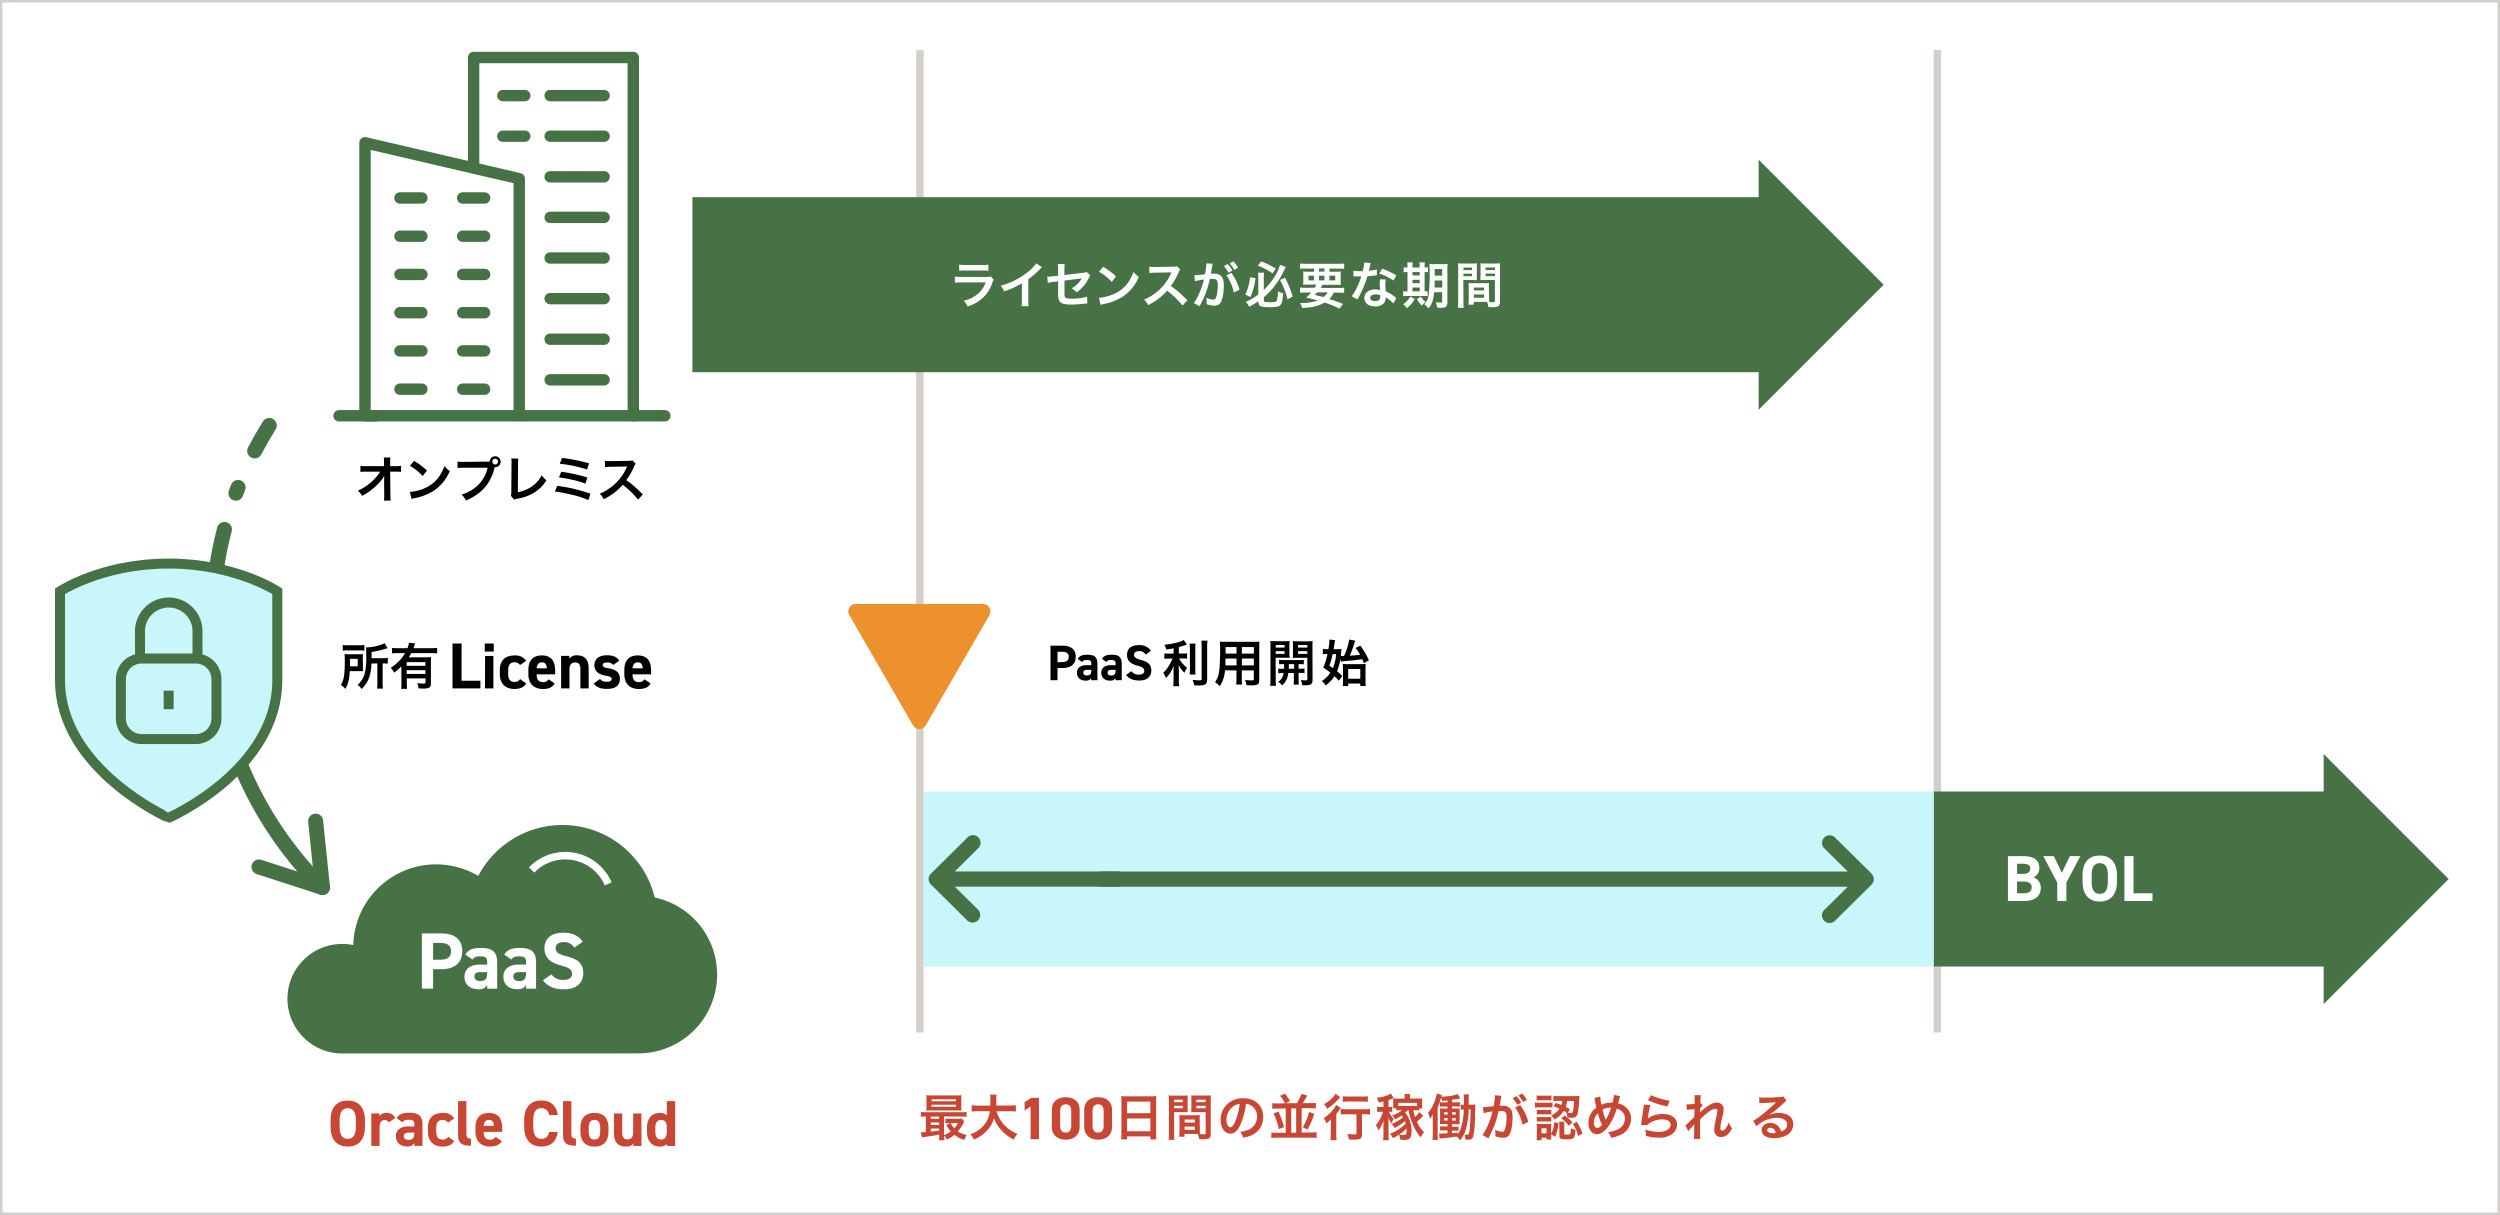 <svg xmlns="http://www.w3.org/2000/svg" viewBox="0 0 1000 486"><defs><style>.cls-1{fill:#fff;}.cls-10,.cls-2,.cls-5,.cls-7,.cls-8{fill:none;}.cls-2{stroke:#d4cfca;}.cls-3{isolation:isolate;}.cls-4{fill:#c74634;}.cls-5,.cls-7,.cls-8{stroke:#477245;}.cls-5,.cls-8{stroke-linecap:round;stroke-linejoin:round;}.cls-5{stroke-width:6px;}.cls-6{fill:#c9f6fa;}.cls-10,.cls-7{stroke-miterlimit:10;}.cls-7{stroke-width:4px;}.cls-8{stroke-width:4.56px;}.cls-9{fill:#477245;}.cls-10{stroke:#fff;stroke-width:3px;}.cls-11{fill:#d4cfca;}.cls-12{fill:#ec912d;}</style></defs><g id="レイヤー_2" data-name="レイヤー 2"><g id="レイヤー_1-2" data-name="レイヤー 1"><g id="長方形_16105" data-name="長方形 16105"><rect class="cls-1" width="1000" height="486"/><rect class="cls-2" x="0.5" y="0.5" width="999" height="485"/></g><g id="グループ_5729" data-name="グループ 5729"><g id="_100" data-name=" 100"><g id="最大" class="cls-3"><g class="cls-3"><path class="cls-4" d="M375.64,453.85c-1.9.36-1.9.36-4.07.68-1.6.22-2.3.34-2.8.44l-.46-2.06a2,2,0,0,0,.32,0c.32,0,.88,0,1.72-.1v-6.2a13.8,13.8,0,0,0-2,.1v-1.94a10.93,10.93,0,0,0,2.06.12h14.15a11.17,11.17,0,0,0,2.08-.12v1.94a15.13,15.13,0,0,0-2.1-.1h-6.94V454a10.14,10.14,0,0,0,2.7-1.42A15.82,15.82,0,0,1,378.5,450l1.7-.76h-.52a11.12,11.12,0,0,0-1.5.08v-1.88a11.94,11.94,0,0,0,1.68.08h3.36a9.22,9.22,0,0,0,1.5-.08l1,1.14a3,3,0,0,0-.32.58,15.42,15.42,0,0,1-2.28,3.42A11.91,11.91,0,0,0,386.7,454a10.63,10.63,0,0,0-1,2,12.17,12.17,0,0,1-3.92-2.08,13.61,13.61,0,0,1-3.1,1.94,5.3,5.3,0,0,0-1-1.68,12.75,12.75,0,0,0,.1,1.92h-2.2a11.9,11.9,0,0,0,.12-2Zm8.88-11.34a13.51,13.51,0,0,0,.08,1.74c-.46,0-1.18-.06-1.86-.06H372.58c-.91,0-1.45,0-2.07.06a14,14,0,0,0,.08-1.72v-2.7a14.12,14.12,0,0,0-.08-1.74c.66.06,1.21.08,2.13.08h9.84c.92,0,1.44,0,2.12-.08a13.51,13.51,0,0,0-.08,1.74Zm-8.88,4.12h-3.32v.9h3.32Zm0,2.36h-3.32v1h3.32Zm0,2.42h-3.32v1.24c1-.1,1.44-.16,3.32-.44Zm-3-10.9h9.78v-.8h-9.78Zm0,2.2h9.78v-.82h-9.78Zm7.64,6.52a8.15,8.15,0,0,0,1.42,2.1,8.29,8.29,0,0,0,1.48-2.1Z"/><path class="cls-4" d="M398.6,444.53a13.75,13.75,0,0,0,8.4,9,8.24,8.24,0,0,0-1.46,2.3,16.23,16.23,0,0,1-4.94-3.66,15,15,0,0,1-3-4.84,12.09,12.09,0,0,1-3.26,5.36,14.87,14.87,0,0,1-4.79,3.14,7.85,7.85,0,0,0-1.4-2.1,14.35,14.35,0,0,0,3.24-1.7,10.15,10.15,0,0,0,4.51-7.54h-4.73a15.2,15.2,0,0,0-2.5.14v-2.54a15.81,15.81,0,0,0,2.52.14h4.91c0-1,.06-1.32.06-2.36a13.36,13.36,0,0,0-.14-2h2.64a14.9,14.9,0,0,0-.14,2.34c0,.82,0,1.28,0,2h5.3a16.65,16.65,0,0,0,2.52-.14v2.54a17.8,17.8,0,0,0-2.5-.14Z"/></g></g><g id="_100-2" data-name=" 100-2" class="cls-3"><g class="cls-3"><path class="cls-4" d="M415.59,455.67h-3.36V442.61l-2.38,1.56v-3.24l2.72-1.82h3Z"/><path class="cls-4" d="M431.86,450.6c0,3.72-2.59,5.28-5.57,5.28s-5.56-1.56-5.56-5.28v-6.43c0-3.89,2.59-5.28,5.56-5.28s5.57,1.39,5.57,5.26Zm-5.57-8.88c-1.51,0-2.23,1-2.23,2.74v5.86c0,1.77.72,2.73,2.23,2.73s2.21-1,2.21-2.73v-5.86C428.5,442.68,427.78,441.72,426.29,441.72Z"/><path class="cls-4" d="M444.82,450.6c0,3.72-2.59,5.28-5.57,5.28s-5.56-1.56-5.56-5.28v-6.43c0-3.89,2.59-5.28,5.56-5.28s5.57,1.39,5.57,5.26Zm-5.57-8.88c-1.51,0-2.23,1-2.23,2.74v5.86c0,1.77.72,2.73,2.23,2.73s2.21-1,2.21-2.73v-5.86C441.46,442.68,440.74,441.72,439.25,441.72Z"/></g></g><g id="日間の並行稼働が認められる" class="cls-3"><g class="cls-3"><path class="cls-4" d="M448.57,440.57c0-.78,0-1.48-.1-2.14a17.66,17.66,0,0,0,2.22.1h9.69a16.09,16.09,0,0,0,2.16-.1,18.07,18.07,0,0,0-.1,2v12.92a20.26,20.26,0,0,0,.12,2.42h-2.42v-1.2h-9.31v1.2h-2.38a21,21,0,0,0,.12-2.42Zm2.26,4.72h9.31v-4.64h-9.31Zm0,7.22h9.31v-5.12h-9.31Z"/><path class="cls-4" d="M469.67,453.49a17.35,17.35,0,0,0,.12,2.46h-2.34a17.88,17.88,0,0,0,.12-2.48V440.41a22.17,22.17,0,0,0-.08-2.24,18.17,18.17,0,0,0,2.06.08h3.54a16.9,16.9,0,0,0,2-.08c0,.64-.05,1.08-.05,1.86v3.06c0,.92,0,1.38.05,1.82-.52,0-1.14-.06-1.84-.06h-3.62Zm0-12.62h3.44v-1h-3.44Zm0,2.44h3.44v-1h-3.44Zm10.27,8.6c0,.76,0,1.22.06,1.74.44,0,1.16.1,1.52.1.56,0,.74-.14.74-.54v-8.36h-3.94c-.7,0-1.34,0-1.84.06,0-.58.06-1,.06-1.82V440c0-.68,0-1.24-.06-1.86a17.11,17.11,0,0,0,2,.08h3.84a17.94,17.94,0,0,0,2.06-.08c-.06.72-.08,1.22-.08,2.22v13.1c0,1.2-.24,1.72-1,2a6.09,6.09,0,0,1-2.26.24c-.28,0-.36,0-1.38-.06a7.6,7.6,0,0,0-.52-2.06l-1.12,0h-4.25v1.12h-2.12a13.79,13.79,0,0,0,.14-2v-4.88c0-.7,0-1.26-.06-1.8a16.31,16.31,0,0,0,1.86.08h4.47a16.08,16.08,0,0,0,1.86-.08c0,.52-.06,1-.06,1.8Zm-6.09-2.9h4.09v-1.2h-4.09Zm0,2.92h4.09v-1.3h-4.09Zm4.67-11.06h3.74v-1h-3.74Zm0,2.44h3.74v-1h-3.74Z"/><path class="cls-4" d="M496.24,449.71c-1.15,2.58-2.43,3.76-4.07,3.76-2.28,0-3.92-2.32-3.92-5.54a8.59,8.59,0,0,1,2.2-5.82,9,9,0,0,1,6.89-2.8c4.8,0,7.92,2.92,7.92,7.42a7.7,7.7,0,0,1-4.86,7.46,13.08,13.08,0,0,1-3.14.84,6.38,6.38,0,0,0-1.22-2.34,10.63,10.63,0,0,0,4-1.1,5.6,5.6,0,0,0,2.78-5,5,5,0,0,0-2.46-4.44,4.37,4.37,0,0,0-2-.6A28.93,28.93,0,0,1,496.24,449.71Zm-2.95-7.16a6.7,6.7,0,0,0-2.72,5.4c0,1.64.7,2.94,1.58,2.94.66,0,1.34-.84,2.06-2.56a26.36,26.36,0,0,0,1.66-6.76A5.09,5.09,0,0,0,493.29,442.55Z"/><path class="cls-4" d="M514,441.33a12.33,12.33,0,0,0-2-3l2-.88a20,20,0,0,1,2,3l-1.83.84h4.55a17.62,17.62,0,0,0,1.9-3.78l2.28.74a25.76,25.76,0,0,1-1.86,3h3a16.28,16.28,0,0,0,2.3-.12v2.28a18.34,18.34,0,0,0-2.26-.12h-3.42v9.7h3.62a16.86,16.86,0,0,0,2.36-.12v2.32a19.88,19.88,0,0,0-2.36-.12H510.87a19.76,19.76,0,0,0-2.34.12V453a16.73,16.73,0,0,0,2.34.12h3.42v-9.7h-3.12a19.4,19.4,0,0,0-2.28.12v-2.28a16.28,16.28,0,0,0,2.3.12Zm-2.6,3.34a31.81,31.81,0,0,1,2.18,6.2l-2.08.78a26.14,26.14,0,0,0-2.1-6.3Zm7.07,8.4v-9.7H516.5v9.7Zm7.24-7.52a36.37,36.37,0,0,1-2.66,6.24l-1.94-.86a22.72,22.72,0,0,0,2.5-6.16Z"/><path class="cls-4" d="M532.35,450c0-.84,0-1,0-2.32a9.86,9.86,0,0,1-1.82,1.7,9.19,9.19,0,0,0-1-2.14,14.33,14.33,0,0,0,4.92-5.28l1.88,1.24a7.07,7.07,0,0,0-.66.88c-.46.66-.64.92-1.16,1.56v7.88a17.18,17.18,0,0,0,.14,2.52h-2.48a17.3,17.3,0,0,0,.14-2.54Zm3.72-11.18-.6.68a19.1,19.1,0,0,1-4.6,4,9.08,9.08,0,0,0-1.26-1.88,12.62,12.62,0,0,0,3.58-2.74,7,7,0,0,0,1-1.4Zm2.71,6.88a21.55,21.55,0,0,0-2.47.12v-2.24a20.71,20.71,0,0,0,2.47.12h6.8a17.6,17.6,0,0,0,2.44-.12v2.24a20.73,20.73,0,0,0-2.38-.12h-.86v8c0,1.72-.58,2.14-3,2.14-.68,0-1.28,0-2.22-.06a8,8,0,0,0-.58-2.24,23.51,23.51,0,0,0,2.72.22c.8,0,.9,0,.9-.48v-7.54Zm-1.66-7.2a17.13,17.13,0,0,0,2.34.12h5.4a17,17,0,0,0,2.28-.12v2.22a19.67,19.67,0,0,0-2.24-.12h-5.44a20.49,20.49,0,0,0-2.34.12Z"/><path class="cls-4" d="M553.37,440.59l-1.92.38a6.08,6.08,0,0,0-.74-1.88,13.25,13.25,0,0,0,5.64-1.64l1.12,1.76-.42.18a14.08,14.08,0,0,1-1.64.62v2.78h.18a7.17,7.17,0,0,0,1.3-.08v2.08a8.08,8.08,0,0,0-1.36-.08,10.15,10.15,0,0,0,2,2.84,8,8,0,0,0-1,1.88,13.79,13.79,0,0,1-1.22-2.32c.06.84.1,1.5.1,2.44v4.16a17,17,0,0,0,.1,2.36h-2.26a18.39,18.39,0,0,0,.12-2.34v-3.36c0-1,0-1.06,0-1.16s0-.26,0-.52,0-.34.06-.6a14.64,14.64,0,0,1-2.1,4.16,6.41,6.41,0,0,0-1-2.2,13.06,13.06,0,0,0,2-3.08,21.26,21.26,0,0,0,.86-2.26h-.84a9,9,0,0,0-1.5.1v-2.12a8.34,8.34,0,0,0,1.56.1h1Zm9.77,3.46c-.54.52-.62.6-1.08,1a10.43,10.43,0,0,1,1.12,1.62,12.25,12.25,0,0,1,1.46,5.88c0,1.5-.3,2.44-.92,2.94a3.06,3.06,0,0,1-2,.46,15.08,15.08,0,0,1-1.62-.1,5.35,5.35,0,0,0-.5-2,16.27,16.27,0,0,1-2.45,1.4,5.55,5.55,0,0,0-1.18-1.76,15.87,15.87,0,0,0,4.49-2.48,15.09,15.09,0,0,0,1.8-1.54,6.9,6.9,0,0,0-.32-1,20.87,20.87,0,0,1-4.13,2.74,5.55,5.55,0,0,0-1.18-1.66,16.16,16.16,0,0,0,4.57-2.56,7.36,7.36,0,0,0-.6-.78,20.26,20.26,0,0,1-2.62,1.52,4.17,4.17,0,0,0-1.09-1.58,11.56,11.56,0,0,0,3.91-2.06h-.88a12.67,12.67,0,0,0-1.38.06v-.8h-1.29a11.1,11.1,0,0,0,.06-1.3v-1.38a10.64,10.64,0,0,0-.06-1.3,17,17,0,0,0,1.73.06h2.88V439a6.81,6.81,0,0,0-.12-1.38h2.32A6.26,6.26,0,0,0,564,439v.42h3.16a12,12,0,0,0,1.76-.06,12.64,12.64,0,0,0-.06,1.34v1.42a8.35,8.35,0,0,0,.08,1.26h-1.2v.76a13,13,0,0,0-1.42-.06h-1a15.25,15.25,0,0,0,.72,2.76,8.08,8.08,0,0,0,1.6-2l1.68,1.38a23.11,23.11,0,0,1-2.54,2.5,11.94,11.94,0,0,0,2.86,4.14,6.18,6.18,0,0,0-.72.92c-.06.08-.2.32-.4.66l-.28.46a18.78,18.78,0,0,1-3-4.92,24.74,24.74,0,0,1-1.84-5.9Zm3.68-2.9h-7.5v1.22c.34,0,.44,0,.82,0h6.68Zm-7.12,12.62a9.65,9.65,0,0,0,1.82.22,1.19,1.19,0,0,0,.86-.24,3.43,3.43,0,0,0,.24-1.64c0-.28,0-.42,0-.68A15,15,0,0,1,559.7,453.77Z"/><path class="cls-4" d="M587.48,443.71a32.54,32.54,0,0,1-.74,6.4,14.33,14.33,0,0,1-2.64,6,8,8,0,0,0-1.46-1.5c-2.1.34-3.27.48-5.77.7-.4,0-.64.06-1,.12l-.28-2c.24,0,.4,0,.58,0,.64,0,1.66-.06,2.84-.14v-1.14h-1.44a10.13,10.13,0,0,0-1.54.08v-1.72a9.64,9.64,0,0,0,1.54.08h1.44v-1h-1.22c-.82,0-1.22,0-1.84.06.06-.76.08-1.14.08-2.06v-2.24c0-.92,0-1.22-.08-2a12.71,12.71,0,0,0,1.82.06h1.24v-.8h-1.52c-.7,0-1.08,0-1.54.06v-1.8a9.48,9.48,0,0,0,1.54.08h1.52v-.78l-2.12.22a4.73,4.73,0,0,0-.44-1.3,30.29,30.29,0,0,1-1.38,3.86v10.6a21.07,21.07,0,0,0,.1,2.4H573a22,22,0,0,0,.12-2.5v-5.3c0-.9,0-1.52,0-2.36a8.5,8.5,0,0,1-1.1,1.66,8.81,8.81,0,0,0-.82-2.26,16.4,16.4,0,0,0,3.48-7.78l2.1.6a6.13,6.13,0,0,0-.24.68,27.25,27.25,0,0,0,3.35-.3,10.18,10.18,0,0,0,3.22-.8l1,1.78c-1.82.34-2.14.38-3.3.56v1h1.58a8.47,8.47,0,0,0,1.56-.1v1.82c-.48,0-.86-.06-1.56-.06h-1.58v.8h1.54a12.84,12.84,0,0,0,1.54,0,13.9,13.9,0,0,0-.06,1.86v2.46c0,1,0,1.36,0,2-.62,0-.8,0-1.6,0h-1.46v1h1.2a8.58,8.58,0,0,0,1.42-.08v1.72a7.82,7.82,0,0,0-1.34-.08h-1.28v1c.88-.08,1.22-.12,2.28-.26v.76a9.7,9.7,0,0,0,1.46-3.06,27.32,27.32,0,0,0,1-6.9,6.64,6.64,0,0,0-1.2.08v-2.1a7,7,0,0,0,1.26.08c0-.64,0-1.12,0-1.64a12.58,12.58,0,0,0-.14-2.46h2.16a11.3,11.3,0,0,0-.12,2.32c0,.26,0,.3,0,1.78h.9c.84,0,1.24,0,1.8-.06-.06.56-.1,1.72-.18,5.18a37.4,37.4,0,0,1-.72,7.64c-.28.94-.8,1.24-2.14,1.24l-.94,0a6.79,6.79,0,0,0-.42-2.08,10.3,10.3,0,0,0,1.12.12c.5,0,.64-.22.82-1.14a28.87,28.87,0,0,0,.34-3.52c.14-2.14.14-2.14.18-5.42Zm-9.81,1.16v1h1.38v-1Zm0,2.34v1h1.38v-1Zm4.61-1.34v-1h-1.42v1Zm0,2.38v-1h-1.42v1Z"/><path class="cls-4" d="M600.6,438.35c-.06.2-.12.42-.16.62s-.06.38-.12.68-.06.44-.34,1.94c-.09.44-.09.46-.14.72.58,0,.86,0,1.24,0a3.87,3.87,0,0,1,3,1.06c.68.76.94,1.72.94,3.54,0,3.44-.58,6.18-1.54,7.28a2.53,2.53,0,0,1-2.22.9,9.37,9.37,0,0,1-3.09-.6c0-.38,0-.68,0-.88a7.51,7.51,0,0,0-.2-1.7,8.42,8.42,0,0,0,2.93.8c.58,0,.9-.38,1.2-1.36a17.77,17.77,0,0,0,.52-4.56c0-1.84-.46-2.38-2-2.38-.4,0-.7,0-1.17.06a43.9,43.9,0,0,1-1.22,4.34,45.32,45.32,0,0,1-2.4,5.62c-.1.18-.1.18-.3.58-.06.12-.06.16-.16.34L593,454a20.41,20.41,0,0,0,2.08-3.76,33.29,33.29,0,0,0,1.94-5.66,35.39,35.39,0,0,0-3.58.66l-.24-2.36a42.32,42.32,0,0,0,4.26-.42,30.38,30.38,0,0,0,.52-4v-.36Zm6,.12a11.25,11.25,0,0,1,1.88,2.62l-1.56.82a12,12,0,0,0-1.88-2.66Zm1.44,3.54a19.13,19.13,0,0,1,3.26,6.72l-2.28,1.14a18.8,18.8,0,0,0-1.58-4.5,12.49,12.49,0,0,0-1.42-2.36Zm1.18-1.22a13.76,13.76,0,0,0-1.84-2.58l1.5-.78a11.77,11.77,0,0,1,1.86,2.5Z"/><path class="cls-4" d="M614,441a8.55,8.55,0,0,0,1.6.1h3.84A10.26,10.26,0,0,0,621,441v2a14.66,14.66,0,0,0-1.53-.06h-3.92a12.54,12.54,0,0,0-1.6.08Zm.66-2.82a8.92,8.92,0,0,0,1.62.1h2.66a9.24,9.24,0,0,0,1.63-.1v2a13,13,0,0,0-1.63-.08h-2.66a12.47,12.47,0,0,0-1.62.08Zm5.81,16.08a9.48,9.48,0,0,0,.08,1.54h-1.91v-.7h-2v1h-2c.06-.66.1-1.32.1-2v-3a13.48,13.48,0,0,0-.08-1.58,11,11,0,0,0,1.56.08h2.92a10.2,10.2,0,0,0,1.37-.06,11.28,11.28,0,0,0-.06,1.44v2.5a10.82,10.82,0,0,0,1.24-4.62l1.72.38a18.35,18.35,0,0,1-1.34,5.48l-1.62-1Zm-5.75-10.28A10.13,10.13,0,0,0,616,444h3.3a8.67,8.67,0,0,0,1.23-.06v1.86a11.12,11.12,0,0,0-1.23-.06H616a9.91,9.91,0,0,0-1.26.06Zm0,2.8a10.13,10.13,0,0,0,1.26.06h3.28a8.81,8.81,0,0,0,1.25-.06v1.86a10.42,10.42,0,0,0-1.27-.06h-3.28a10.68,10.68,0,0,0-1.24.06Zm1.88,6.56h2v-2h-2Zm5.65-12.18c1.12.36,1.52.52,2.28.82a7.26,7.26,0,0,0,.32-1.62H623.5a14.73,14.73,0,0,0-2.14.1v-2.12a17,17,0,0,0,2.18.12h6.36a15.59,15.59,0,0,0,1.88-.08c0,.32,0,.34-.12,1.74a32.57,32.57,0,0,1-.54,5c-.36,1.58-.92,2-2.56,2A13.7,13.7,0,0,1,627,447a7.52,7.52,0,0,0-.5-2l.12,0a10.5,10.5,0,0,0-1.12-.68,9.83,9.83,0,0,1-3.68,3.48,6.49,6.49,0,0,0-1.41-1.6,7.13,7.13,0,0,0,3.37-2.76c-.84-.36-1.22-.52-2.36-.92Zm3.48,12.16c0,.46.1.52.86.52,1.14,0,1.4-.06,1.54-.36a7.93,7.93,0,0,0,.22-2.18,7,7,0,0,0,1.86.62c-.22,3.44-.58,3.82-3.46,3.82-2.46,0-3-.24-3-1.48v-4.12a12.54,12.54,0,0,0-.1-1.48h2.14a5.71,5.71,0,0,0-.1,1.28Zm.18-7.1A17,17,0,0,1,629,449l-1.5,1.3a12.16,12.16,0,0,0-3-3Zm.94-5.86a10.54,10.54,0,0,1-.56,2.42c.58.3.84.44,1.68.9l-.88,1.48a7.13,7.13,0,0,0,1.1.08c.62,0,.82-.16,1-.86a20.33,20.33,0,0,0,.4-4Zm3.92,8.38a24,24,0,0,1,2.2,4.66l-1.7,1a15.3,15.3,0,0,0-2.12-4.84Z"/><path class="cls-4" d="M640.1,438.65a18.63,18.63,0,0,0,.48,3.22,9.68,9.68,0,0,1,3.86-.8H645a15.35,15.35,0,0,0,.58-3.1l2.52.5a2.12,2.12,0,0,0-.2.56c-.28,1.08-.54,2.06-.62,2.34a6.91,6.91,0,0,1,2.68,1.2,5.9,5.9,0,0,1,2.44,5,7,7,0,0,1-4.68,6.58,14.67,14.67,0,0,1-3.26,1,5.81,5.81,0,0,0-1.24-2.34,9.08,9.08,0,0,0,3.26-.78,5.82,5.82,0,0,0,2.8-2.14,4.79,4.79,0,0,0,.68-2.46,3.66,3.66,0,0,0-1.46-3.1,4.72,4.72,0,0,0-1.8-.86,24,24,0,0,1-3.64,7.46,9,9,0,0,1-2.38,2.2,3.38,3.38,0,0,1-1.87.54c-2.06,0-3.44-1.8-3.44-4.5a7.49,7.49,0,0,1,3.2-6.14c-.1-.3-.46-2-.68-3.16a2.56,2.56,0,0,0-.2-.68ZM637.55,449c0,1.3.56,2.2,1.36,2.2.56,0,1.2-.44,1.89-1.3a21,21,0,0,1-1.65-4.6A5.06,5.06,0,0,0,637.55,449Zm4.77-1.06a1.62,1.62,0,0,1,.12-.26,22,22,0,0,0,2-4.62,6.63,6.63,0,0,0-3.44.8,23.23,23.23,0,0,0,1.2,3.78,1.71,1.71,0,0,1,.1.3Z"/><path class="cls-4" d="M660.12,442a42.32,42.32,0,0,0-.9,4.92c-.05.28-.05.28-.11.58l0,0c1.17-1.12,3.65-1.9,6.07-1.9,3.4,0,5.64,1.68,5.64,4.24a4.87,4.87,0,0,1-2.06,3.86,8.64,8.64,0,0,1-5.28,1.36,18.5,18.5,0,0,1-5.11-.7,8.88,8.88,0,0,0-.3-2.58,16.25,16.25,0,0,0,5.39,1c2.82,0,4.78-1.18,4.78-2.88,0-1.34-1.26-2.14-3.38-2.14a9.1,9.1,0,0,0-5,1.46,4.35,4.35,0,0,0-.9.86l-2.53-.08c.06-.36.06-.44.16-1.2.16-1.24.48-3.46.84-5.82a8.16,8.16,0,0,0,.12-1.16Zm.26-3.92a30,30,0,0,0,7.46,2.22l-.82,2.3a36.2,36.2,0,0,1-7.8-2.5Z"/><path class="cls-4" d="M680,445a14.67,14.67,0,0,1,2.44-2.08c1.74-1.32,3-1.88,4.22-1.88a2.58,2.58,0,0,1,2.8,2.66,14.31,14.31,0,0,1-.5,3.06,25.29,25.29,0,0,0-.84,4.5c0,.64.3,1,.82,1a2,2,0,0,0,1.4-1,9.82,9.82,0,0,0,1.16-2.28,9.72,9.72,0,0,0,1.34,2.4,9.13,9.13,0,0,1-1.4,2,3.87,3.87,0,0,1-3,1.44,3,3,0,0,1-1.72-.52,2.85,2.85,0,0,1-1-2.52c0-1.16.08-1.7.82-5a12.68,12.68,0,0,0,.42-2.52c0-.48-.28-.74-.82-.74a4.79,4.79,0,0,0-2.48,1.08,22.74,22.74,0,0,0-3.64,3.26c0,.9,0,1.46,0,2,0,.16,0,.16,0,2.38a27,27,0,0,0,.1,3.3h-2.59a17.56,17.56,0,0,0,.14-3.18c0-2.14,0-2.14,0-2.68l0,0a15.58,15.58,0,0,1-1.42,1.68,11.42,11.42,0,0,0-.92,1.14l-1.16-2.38a9,9,0,0,0,1.3-1.14c1.88-1.86,1.88-1.86,2.26-2.28,0-1,0-1.18.06-2,0-.46,0-.5,0-1a25.77,25.77,0,0,0-3.06.28l-.12-2.26a6.2,6.2,0,0,0,.82,0c.38,0,1.48-.06,2.42-.12,0-.3,0-.3,0-.76s0-1.18,0-1.64a6.65,6.65,0,0,0-.06-1.12l2.55,0a2.79,2.79,0,0,0-.08.74c0,.1,0,.36-.06.76s0,.56-.08,1.78l.24-.08.74.84a3.35,3.35,0,0,0-.58.6,1.82,1.82,0,0,0-.28.36c-.08.12-.12.16-.24.32l0,1.18s0,.12,0,.36Z"/></g><g class="cls-3"><path class="cls-4" d="M707.47,446.11a9.83,9.83,0,0,1,4.21-.92c3.42,0,5.62,1.76,5.62,4.5a4.89,4.89,0,0,1-2.72,4.42,9.9,9.9,0,0,1-4.84,1.14,6.78,6.78,0,0,1-3.89-.92,2.85,2.85,0,0,1-1.2-2.3c0-1.66,1.44-2.86,3.44-2.86a4.31,4.31,0,0,1,3.47,1.64,5.38,5.38,0,0,1,.92,1.8c1.66-.62,2.38-1.48,2.38-2.9s-1.54-2.58-4-2.58a12.35,12.35,0,0,0-8.25,3.36l-1.36-2.16a18,18,0,0,0,2.82-1.88,66.94,66.94,0,0,0,6-5.2l.36-.36,0,0c-.76.1-2.05.18-5.67.34a6.75,6.75,0,0,0-1,.1l-.1-2.4a18.09,18.09,0,0,0,2.36.12c1.7,0,4.15-.1,6.09-.24a3,3,0,0,0,1.24-.26l1.24,1.76a4.29,4.29,0,0,0-1,.82c-1,.92-2.46,2.22-3.14,2.8-.36.3-1.8,1.38-2.2,1.64a8.89,8.89,0,0,1-.83.52Zm.6,5c-.72,0-1.18.36-1.18.92,0,.8.9,1.26,2.39,1.26a5.41,5.41,0,0,0,1-.08C710,451.81,709.2,451.09,708.07,451.09Z"/></g></g></g><g id="License"><g id="所有" class="cls-3"><g class="cls-3"><path d="M145.17,266.85a13.39,13.39,0,0,0,.05,1.6l-2,0h-3.32c-.16,3.34-.6,5.06-1.78,7.12a6.3,6.3,0,0,0-1.78-1.58c1.24-2.12,1.58-4.16,1.58-9.56a24.77,24.77,0,0,0-.1-2.78c.66,0,1.16.06,2.12.06h3.24c.92,0,1.4,0,2-.06,0,.42-.07,1-.07,1.8ZM137.09,258a15,15,0,0,0,2.16.1h4.32a13.85,13.85,0,0,0,2.19-.1v2.25a13.48,13.48,0,0,0-2.09-.1h-4.54a14,14,0,0,0-2,.1Zm6,8.55v-3H140V265c0,.76,0,.94,0,1.52Zm5.49-1.14a18.88,18.88,0,0,1-.88,5.46,11,11,0,0,1-1.74,3.24,17.56,17.56,0,0,1-1.29,1.5,6.55,6.55,0,0,0-1.66-1.66,9.23,9.23,0,0,0,2.85-4.42,28.44,28.44,0,0,0,.64-7.4c0-1.88,0-2.5-.08-3.17a18.74,18.74,0,0,0,7.46-1.67l1.14,2c-.36.08-.48.12-.92.25a29.88,29.88,0,0,1-5.46,1.23v2.5h4.54a10.15,10.15,0,0,0,1.94-.12v2.32a11.14,11.14,0,0,0-1.76-.1h-.3v7.92a12.43,12.43,0,0,0,.12,2.16h-2.36a15.93,15.93,0,0,0,.12-2.18v-7.9Z"/><path d="M160.53,266.55a21,21,0,0,1-2.9,2.52,5.94,5.94,0,0,0-1.36-1.94,18,18,0,0,0,3.36-2.74,13.26,13.26,0,0,0,2.38-3.14h-2.82a19.77,19.77,0,0,0-2.38.12v-2.22a20.13,20.13,0,0,0,2.4.12H163a8.82,8.82,0,0,0,.58-2.17l2.51.28a8.5,8.5,0,0,0-.45,1.12,6.66,6.66,0,0,1-.28.77h7.15a18.83,18.83,0,0,0,2.34-.12v2.22a19.29,19.29,0,0,0-2.34-.12h-8c-.36.66-.6,1.06-1,1.68h6.85a18.56,18.56,0,0,0,2.08-.08c-.06.62-.08,1.26-.08,2.28v8.34a1.72,1.72,0,0,1-.76,1.62,5.31,5.31,0,0,1-2.34.32c-.46,0-.84,0-1.84-.06a6.35,6.35,0,0,0-.52-2.1,17.43,17.43,0,0,0,2.32.18c.88,0,1-.08,1-.56v-1.52h-7.49v1.7c0,1.08,0,1.78.1,2.5h-2.36a22.37,22.37,0,0,0,.12-2.52Zm9.63-1.7h-7.49v1.46h7.49Zm-7.49,3.24v1.48h7.49v-1.48Z"/></g></g><g id="License-2" class="cls-3"><g class="cls-3"><path d="M184.62,272.29h7.54v3.07H181V257.42h3.64Z"/><path d="M193.9,257.42h3.59v3.22H193.9Zm.13,4.94h3.33v13H194Z"/><path d="M210.47,273.38c-.91,1.53-2.4,2.21-4.74,2.21-3.71,0-5.79-2.34-5.79-5.88V268c0-3.8,2.1-5.83,6-5.83a5.12,5.12,0,0,1,4.55,2.16L208,266a2.45,2.45,0,0,0-2.13-1.09c-1.87,0-2.6,1.14-2.6,3.22v1.36c0,1.87.49,3.27,2.6,3.27a2.29,2.29,0,0,0,2.16-1.12Z"/><path d="M221.88,273.38c-.91,1.59-2.42,2.21-4.76,2.21-3.9,0-5.77-2.52-5.77-5.88V268c0-3.93,2-5.83,5.36-5.83,3.66,0,5.35,2.13,5.35,6.09v1.48h-7.41c0,1.79.6,3.09,2.45,3.09a2.3,2.3,0,0,0,2.31-1.12Zm-7.23-6.06h4.08c-.07-1.69-.75-2.39-2-2.39S214.78,265.84,214.65,267.32Z"/><path d="M224.45,262.36h3.25v1.09a3.76,3.76,0,0,1,3-1.33c2.63,0,4.76,1.25,4.76,5.1v8.14h-3.3v-7.62c0-2-.73-2.76-2.08-2.76-1.53,0-2.29,1-2.29,2.73v7.65h-3.33Z"/><path d="M245.25,266a2.82,2.82,0,0,0-2.54-1c-.86,0-1.64.26-1.64,1s.7,1.06,2.08,1.27c3.2.49,4.81,1.72,4.81,4.29s-1.74,4-5.1,4c-2.65,0-4.26-.65-5.38-2.16l2.55-1.82c.52.7,1.17,1.12,2.78,1.12,1.14,0,1.85-.39,1.85-1.07s-.58-1.06-2.21-1.32c-2.71-.44-4.68-1.59-4.68-4.21,0-2.47,1.76-4,5-4,2.14,0,3.9.5,4.92,2.16Z"/><path d="M260.26,273.38c-.91,1.59-2.42,2.21-4.76,2.21-3.9,0-5.77-2.52-5.77-5.88V268c0-3.93,2-5.83,5.35-5.83,3.67,0,5.36,2.13,5.36,6.09v1.48H253c0,1.79.6,3.09,2.44,3.09a2.32,2.32,0,0,0,2.32-1.12ZM253,267.32h4.08c-.08-1.69-.75-2.39-2-2.39S253.16,265.84,253,267.32Z"/></g></g><g id="グループ_5748" data-name="グループ 5748"><g id="グループ_5744" data-name="グループ 5744"><path id="パス_20365" data-name="パス 20365" class="cls-5" d="M101.87,180.36q2.7-5.18,5.83-10.18"/><path id="パス_20366" data-name="パス 20366" class="cls-5" d="M94.36,197.27c.29-.77.58-1.54.88-2.3"/><path id="パス_20367" data-name="パス 20367" class="cls-5" d="M128.77,354.77a149.16,149.16,0,0,1-39-143"/><line id="線_574" data-name="線 574" class="cls-5" x1="126.25" y1="328.45" x2="129" y2="355"/><line id="線_575" data-name="線 575" class="cls-5" x1="103.6" y1="346.78" x2="129" y2="355"/></g><path id="パス_20368" data-name="パス 20368" class="cls-6" d="M110.92,272.12c0,36.06-43.46,55-43.46,55S24,307.72,24,272.12v-35.6s16.65-11.1,43.46-11.1,43.46,11.1,43.46,11.1Z"/></g><path id="パス_20369" data-name="パス 20369" class="cls-7" d="M110.92,272.12c0,36.06-43.46,55-43.46,55S24,307.72,24,272.12v-35.6s16.65-11.1,43.46-11.1,43.46,11.1,43.46,11.1Z"/><path id="長方形_16049" data-name="長方形 16049" class="cls-7" d="M56.64,263.41H78.29a8.29,8.29,0,0,1,8.29,8.29h0v15.64a8.29,8.29,0,0,1-8.29,8.29H56.64a8.29,8.29,0,0,1-8.29-8.29h0V271.7a8.29,8.29,0,0,1,8.29-8.29Z"/><path id="パス_20370" data-name="パス 20370" class="cls-7" d="M56,263.41V253a11.51,11.51,0,1,1,23,0h0v10.44"/><line id="線_576" data-name="線 576" class="cls-7" x1="67.46" y1="276.28" x2="67.46" y2="283.68"/></g><g id="オンプレミス"><g id="グループ_5750" data-name="グループ 5750"><path id="パス_20361" data-name="パス 20361" class="cls-8" d="M189.45,66.21V23h63.87V166.31H208.21"/><path id="パス_20362" data-name="パス 20362" class="cls-8" d="M146,166.31V57.1l61.69,14.38v94.83Z"/><line id="線_550" data-name="線 550" class="cls-8" x1="135.61" y1="166.31" x2="150.39" y2="166.31"/><line id="線_551" data-name="線 551" class="cls-8" x1="253.32" y1="166.31" x2="265.93" y2="166.31"/><line id="線_552" data-name="線 552" class="cls-8" x1="241.64" y1="38.24" x2="220.06" y2="38.24"/><line id="線_553" data-name="線 553" class="cls-8" x1="209.91" y1="38.24" x2="201.14" y2="38.24"/><line id="線_554" data-name="線 554" class="cls-8" x1="241.64" y1="54.48" x2="220.06" y2="54.48"/><line id="線_555" data-name="線 555" class="cls-8" x1="209.91" y1="54.48" x2="201.14" y2="54.48"/><line id="線_556" data-name="線 556" class="cls-8" x1="241.64" y1="70.72" x2="220.06" y2="70.72"/><line id="線_557" data-name="線 557" class="cls-8" x1="241.64" y1="86.96" x2="220.06" y2="86.96"/><line id="線_558" data-name="線 558" class="cls-8" x1="241.64" y1="103.2" x2="220.06" y2="103.2"/><line id="線_559" data-name="線 559" class="cls-8" x1="241.64" y1="119.44" x2="220.06" y2="119.44"/><line id="線_560" data-name="線 560" class="cls-8" x1="241.64" y1="135.68" x2="220.06" y2="135.68"/><line id="線_561" data-name="線 561" class="cls-8" x1="241.64" y1="151.92" x2="220.06" y2="151.92"/><line id="線_562" data-name="線 562" class="cls-8" x1="168.75" y1="79.19" x2="159.98" y2="79.19"/><line id="線_563" data-name="線 563" class="cls-8" x1="168.75" y1="94.48" x2="159.98" y2="94.48"/><line id="線_564" data-name="線 564" class="cls-8" x1="168.75" y1="109.78" x2="159.98" y2="109.78"/><line id="線_565" data-name="線 565" class="cls-8" x1="168.75" y1="125.07" x2="159.98" y2="125.07"/><line id="線_566" data-name="線 566" class="cls-8" x1="168.75" y1="140.37" x2="159.98" y2="140.37"/><line id="線_567" data-name="線 567" class="cls-8" x1="168.75" y1="155.67" x2="159.98" y2="155.67"/><line id="線_568" data-name="線 568" class="cls-8" x1="193.84" y1="79.19" x2="185.07" y2="79.19"/><line id="線_569" data-name="線 569" class="cls-8" x1="193.84" y1="94.48" x2="185.07" y2="94.48"/><line id="線_570" data-name="線 570" class="cls-8" x1="193.84" y1="109.78" x2="185.07" y2="109.78"/><line id="線_571" data-name="線 571" class="cls-8" x1="193.84" y1="125.07" x2="185.07" y2="125.07"/><line id="線_572" data-name="線 572" class="cls-8" x1="193.84" y1="140.37" x2="185.07" y2="140.37"/><line id="線_573" data-name="線 573" class="cls-8" x1="193.84" y1="155.67" x2="185.07" y2="155.67"/></g></g><g id="PaaS"><g id="Oracle_Cloud" data-name="Oracle Cloud" class="cls-3"><g class="cls-3"><path class="cls-4" d="M139.09,458.62c-4,0-6.87-2.45-6.87-7.93v-2.55c0-5.54,2.84-7.93,6.87-7.93s6.89,2.39,6.89,7.93v2.55C146,456.17,143.14,458.62,139.09,458.62Zm-3.23-7.93c0,3.43,1.12,4.86,3.23,4.86s3.25-1.43,3.25-4.86v-2.55c0-3.43-1.15-4.86-3.25-4.86s-3.23,1.43-3.23,4.86Z"/><path class="cls-4" d="M155.57,449a1.92,1.92,0,0,0-1.64-1c-1.25,0-2.08.91-2.08,2.73v7.64h-3.33v-13h3.25v1.1a3.24,3.24,0,0,1,2.84-1.33,3.81,3.81,0,0,1,3.51,2Z"/><path class="cls-4" d="M163.16,450.58h2.58v-.75c0-1.46-.45-1.92-2.32-1.92-1.27,0-1.9.18-2.44,1l-2.34-1.64c1-1.59,2.42-2.16,5.09-2.16,3.36,0,5.26,1,5.26,4.71v8.52h-3.25v-1.14a2.86,2.86,0,0,1-2.81,1.38c-2.71,0-4.58-1.43-4.58-4.08S160.43,450.58,163.16,450.58Zm2.58,2.45h-2.19c-1.35,0-2,.44-2,1.45s.76,1.46,1.9,1.46c1.51,0,2.24-.65,2.24-2.42Z"/><path class="cls-4" d="M181.7,456.41c-.91,1.53-2.39,2.21-4.73,2.21-3.72,0-5.8-2.34-5.8-5.88V451c0-3.79,2.11-5.82,6-5.82a5.12,5.12,0,0,1,4.55,2.16l-2.5,1.74a2.45,2.45,0,0,0-2.13-1.09c-1.87,0-2.6,1.14-2.6,3.22v1.35c0,1.88.5,3.28,2.6,3.28a2.29,2.29,0,0,0,2.16-1.12Z"/><path class="cls-4" d="M183.23,440.44h3.33v13c0,1.4.42,2,1.82,2v2.86c-3.51,0-5.15-.91-5.15-4.16Z"/><path class="cls-4" d="M200.71,456.41c-.91,1.58-2.42,2.21-4.76,2.21-3.9,0-5.77-2.52-5.77-5.88V451c0-3.92,2-5.82,5.35-5.82,3.67,0,5.36,2.13,5.36,6.08v1.49h-7.41c0,1.79.6,3.09,2.44,3.09a2.34,2.34,0,0,0,2.32-1.12Zm-7.23-6.06h4.08c-.08-1.69-.75-2.39-2-2.39S193.61,448.87,193.48,450.35Z"/><path class="cls-4" d="M219.63,446a3,3,0,0,0-3.09-2.73c-2.11,0-3.23,1.43-3.23,4.86v2.55c0,3.33,1.12,4.86,3.23,4.86,1.82,0,2.7-.91,3.09-2.73h3.46c-.6,4-2.86,5.8-6.55,5.8-4,0-6.87-2.45-6.87-7.93v-2.55c0-5.54,2.84-7.93,6.87-7.93,3.56,0,6,1.87,6.58,5.8Z"/><path class="cls-4" d="M225.22,440.44h3.33v13c0,1.4.42,2,1.82,2v2.86c-3.51,0-5.15-.91-5.15-4.16Z"/><path class="cls-4" d="M243.4,452.64c0,3.56-1.69,6-5.62,6-3.77,0-5.62-2.34-5.62-6v-1.56c0-3.9,2.06-5.93,5.62-5.93s5.62,2,5.62,5.93Zm-3.31-.11v-1.35c0-2.08-.67-3.22-2.31-3.22s-2.31,1.14-2.31,3.22v1.35c0,1.88.46,3.28,2.31,3.28S240.09,454.41,240.09,452.53Z"/><path class="cls-4" d="M256.6,458.38h-3.25v-1.09c-.54.89-1.24,1.33-3,1.33-2.63,0-4.78-1.3-4.78-5.12v-8.12h3.32V453c0,2.06.73,2.76,2.11,2.76,1.53,0,2.26-.94,2.26-2.73v-7.65h3.3Z"/><path class="cls-4" d="M266.74,440.44h3.31v17.94h-3.31v-.75a3.9,3.9,0,0,1-2.78,1c-3.4,0-5.15-2.42-5.15-5.88V451c0-3.79,2.06-5.82,5.15-5.82a4.12,4.12,0,0,1,2.78.91Zm0,12.09V450.9c0-1.9-.75-2.94-2.31-2.94s-2.31,1.14-2.31,3.22v1.35c0,1.88.52,3.28,2.31,3.28S266.74,454.41,266.74,452.53Z"/></g></g><path id="パス_20363" data-name="パス 20363" class="cls-9" d="M245.74,421.35h9.74A31.52,31.52,0,0,0,261.89,359a38,38,0,0,0-70.58-8.63,33.14,33.14,0,0,0-50,27.65,21.91,21.91,0,1,0-4.42,43.37H248.69"/><g id="PaaS-2" class="cls-3"><g class="cls-3"><path class="cls-1" d="M173.23,387.67v7.77h-4.48V373.36h7.91c5.08,0,8.25,2.34,8.25,7.07s-3.13,7.24-8.25,7.24Zm2.79-3.78c3.1,0,4.41-1.09,4.41-3.46,0-2.11-1.31-3.26-4.41-3.26h-2.79v6.72Z"/><path class="cls-1" d="M191.7,385.84h3.16v-.93c0-1.79-.54-2.37-2.84-2.37-1.57,0-2.34.23-3,1.29l-2.88-2c1.18-1.95,3-2.66,6.27-2.66,4.13,0,6.46,1.22,6.46,5.8v10.49h-4V394a3.51,3.51,0,0,1-3.45,1.7c-3.33,0-5.63-1.76-5.63-5S188.34,385.84,191.7,385.84Zm3.16,3h-2.68c-1.67,0-2.4.54-2.4,1.79s.92,1.79,2.33,1.79c1.86,0,2.75-.8,2.75-3Z"/><path class="cls-1" d="M207.25,385.84h3.17v-.93c0-1.79-.55-2.37-2.85-2.37-1.57,0-2.34.23-3,1.29l-2.88-2c1.18-1.95,3-2.66,6.27-2.66,4.13,0,6.47,1.22,6.47,5.8v10.49h-4V394c-.64,1.09-1.6,1.7-3.46,1.7-3.33,0-5.63-1.76-5.63-5S203.89,385.84,207.25,385.84Zm3.17,3h-2.69c-1.67,0-2.4.54-2.4,1.79s.93,1.79,2.33,1.79c1.86,0,2.76-.8,2.76-3Z"/><path class="cls-1" d="M229.71,379.09a4.5,4.5,0,0,0-4.35-2.24c-2,0-3.1.93-3.1,2.43,0,1.73,1.4,2.5,4.35,3.23,4.61,1.16,6.69,2.88,6.69,6.79,0,3.61-2.44,6.43-7.62,6.43-3.87,0-6.56-1.06-8.51-3.62l3.42-2.36a5.52,5.52,0,0,0,4.8,2.2c2.56,0,3.43-1.12,3.43-2.46,0-1.54-.93-2.4-4.52-3.33-4.35-1.15-6.52-3.23-6.52-6.88,0-3.49,2.3-6.21,7.55-6.21,3.52,0,6.17,1.19,7.74,3.62Z"/></g></g><path id="パス_20364" data-name="パス 20364" class="cls-10" d="M212.66,348a18.67,18.67,0,0,1,30.61,5.56"/></g><rect id="長方形_16050" data-name="長方形 16050" class="cls-11" x="773.46" y="20" width="3" height="393"/><rect id="長方形_16054" data-name="長方形 16054" class="cls-11" x="366.46" y="20" width="3" height="393"/><g id="BYOL"><path id="パス_20371" data-name="パス 20371" class="cls-9" d="M979.46,351.61l-50-50v100Z"/><rect id="長方形_16051" data-name="長方形 16051" class="cls-9" x="773.46" y="316.61" width="170" height="70"/><rect id="長方形_16052" data-name="長方形 16052" class="cls-6" x="369.46" y="316.61" width="404" height="70"/><g id="BYOL-2" class="cls-3"><g class="cls-3"><path class="cls-1" d="M809.18,342.44c4.24,0,6.55,1.51,6.55,4.71a4,4,0,0,1-2.36,3.82,4.16,4.16,0,0,1,2.93,4.26c0,2.78-1.82,5.15-6.55,5.15h-6.58V342.44Zm-2.37,7.1h2.42c2,0,2.86-.78,2.86-2.06s-.62-2-3.25-2h-2Zm0,7.77h2.63c2.18,0,3.22-.83,3.22-2.36,0-1.69-1.11-2.34-3.56-2.34h-2.29Z"/><path class="cls-1" d="M821.53,342.44l3.2,6.68,3.22-6.68h4.19l-5.59,10.61v7.33h-3.64v-7.33l-5.59-10.61Z"/><path class="cls-1" d="M839.89,360.62c-4,0-6.87-2.45-6.87-7.94v-2.54c0-5.54,2.84-7.93,6.87-7.93s6.89,2.39,6.89,7.93v2.54C846.78,358.17,843.94,360.62,839.89,360.62Zm-3.23-7.94c0,3.44,1.12,4.87,3.23,4.87s3.25-1.43,3.25-4.87v-2.54c0-3.44-1.15-4.87-3.25-4.87s-3.23,1.43-3.23,4.87Z"/><path class="cls-1" d="M853.41,357.31H861v3.07H849.77V342.44h3.64Z"/></g></g><path id="パス_20372" data-name="パス 20372" class="cls-9" d="M372.37,353.79,387,368.28a3.06,3.06,0,0,0,4.29-4.35l-9.39-9.27h65.14a3,3,0,0,0,0-6.08H381.91l9.39-9.29a3.05,3.05,0,0,0-4.24-4.39L387,335l-14.64,14.48a3,3,0,0,0,0,4.3h0l0,0Z"/><path id="パス_20373" data-name="パス 20373" class="cls-9" d="M748.63,349.43,734,335a3,3,0,0,0-4.28,4.34l9.39,9.28H440.54a3,3,0,0,0,0,6.08H739.09l-9.39,9.28a3.05,3.05,0,0,0,4.28,4.35l14.65-14.49a3,3,0,0,0,0-4.29h0l0,0Z"/></g><g id="利用開始"><g id="PaaS-3" class="cls-3"><g class="cls-3"><path d="M423,267.21v4.86h-2.8v-13.8h4.94c3.18,0,5.17,1.46,5.17,4.42s-2,4.52-5.17,4.52Zm1.74-2.36c1.94,0,2.76-.68,2.76-2.16,0-1.32-.82-2-2.76-2H423v4.2Z"/><path d="M434.51,266.07h2v-.58c0-1.12-.34-1.48-1.78-1.48-1,0-1.46.14-1.88.8l-1.8-1.26c.74-1.22,1.86-1.66,3.92-1.66,2.58,0,4,.76,4,3.62v6.56h-2.5v-.88a2.19,2.19,0,0,1-2.16,1.06c-2.08,0-3.52-1.1-3.52-3.14S432.41,266.07,434.51,266.07Zm2,1.88h-1.68c-1,0-1.5.34-1.5,1.12s.58,1.12,1.46,1.12c1.16,0,1.72-.5,1.72-1.86Z"/><path d="M444.23,266.07h2v-.58c0-1.12-.34-1.48-1.78-1.48-1,0-1.46.14-1.88.8l-1.8-1.26c.74-1.22,1.86-1.66,3.92-1.66,2.58,0,4,.76,4,3.62v6.56h-2.5v-.88a2.19,2.19,0,0,1-2.16,1.06c-2.08,0-3.52-1.1-3.52-3.14S442.13,266.07,444.23,266.07Zm2,1.88h-1.68c-1,0-1.5.34-1.5,1.12s.58,1.12,1.46,1.12c1.16,0,1.72-.5,1.72-1.86Z"/><path d="M458.27,261.85a2.81,2.81,0,0,0-2.72-1.4c-1.26,0-1.94.58-1.94,1.52s.88,1.56,2.72,2c2.88.72,4.19,1.8,4.19,4.24,0,2.26-1.53,4-4.77,4-2.42,0-4.1-.66-5.32-2.26l2.14-1.48a3.45,3.45,0,0,0,3,1.38c1.6,0,2.14-.7,2.14-1.54s-.58-1.5-2.82-2.08c-2.72-.72-4.08-2-4.08-4.3s1.44-3.88,4.72-3.88a5.39,5.39,0,0,1,4.85,2.26Z"/></g></g><g id="利用開始-2" class="cls-3"><g class="cls-3"><path d="M469.44,259.33c-1.31.26-1.73.32-2.93.5a8,8,0,0,0-.74-1.92c3.31-.34,6.47-1.12,7.71-1.92l1.3,1.84c-1.44.5-2.36.78-3.24,1v2.58h1.6a9.8,9.8,0,0,0,1.68-.1v2.18a10.46,10.46,0,0,0-1.72-.1h-1.46a11.85,11.85,0,0,0,3.2,3.74,9.22,9.22,0,0,0-1.06,2,11.05,11.05,0,0,1-2.34-3.2c.06.68.1,1.5.1,2.52v3.48a16.63,16.63,0,0,0,.12,2.54h-2.38a17.49,17.49,0,0,0,.14-2.54v-3.34c0-.8,0-1.72.1-2.4a14.84,14.84,0,0,1-1.37,2.82,13.54,13.54,0,0,1-1.74,2.2,10.57,10.57,0,0,0-1.12-2.1,12.15,12.15,0,0,0,2.18-2.68,24.42,24.42,0,0,0,1.57-3h-1.45a12,12,0,0,0-1.84.12v-2.22a9.35,9.35,0,0,0,1.88.12h1.81Zm8.8-1.88a15.21,15.21,0,0,0-.12,2.42v7.56a16.67,16.67,0,0,0,.1,2.38h-2.36a15.34,15.34,0,0,0,.1-2.34v-7.6a15.66,15.66,0,0,0-.12-2.42Zm4.76-1.2a20.81,20.81,0,0,0-.14,2.72v12.86c0,1.06-.26,1.64-.9,2a6.11,6.11,0,0,1-2.78.34c-.5,0-.8,0-1.48,0a8.89,8.89,0,0,0-.68-2.22,24.91,24.91,0,0,0,2.64.18c.88,0,1-.08,1-.6V259c0-1,0-1.84-.12-2.72Z"/><path d="M490,268.13a13.32,13.32,0,0,1-2.05,6.32,12,12,0,0,0-1.94-1.58,9.15,9.15,0,0,0,1.46-3.38,20.24,20.24,0,0,0,.4-3.06c.1-1.68.18-4.52.18-6.88a26.9,26.9,0,0,0-.1-2.9c.7.06,1.22.08,2.31.08h11.22a22.24,22.24,0,0,0,2.3-.08c-.06.68-.08,1.18-.08,2.26v13.14c0,1.66-.6,2.08-2.88,2.08-.62,0-1.64,0-2.24-.08A8.09,8.09,0,0,0,498,272c1,.1,1.88.16,2.52.16.82,0,1-.08,1-.5v-3.5h-4.8v3.28a17.56,17.56,0,0,0,.1,2.38h-2.36a16.48,16.48,0,0,0,.12-2.36v-3.3Zm4.6-4.72h-4.42c0,.58,0,1,0,1.26,0,.94,0,1.08,0,1.48h4.46Zm0-4.58h-4.36v2.06l0,.56h4.38Zm6.94,2.62v-2.62h-4.8v2.62Zm0,4.7v-2.74h-4.8v2.74Z"/><path d="M510.29,271.89a17.6,17.6,0,0,0,.12,2.44h-2.34a17.68,17.68,0,0,0,.12-2.48v-13.2a22,22,0,0,0-.08-2.24c.56,0,1.08.08,2.06.08h3.65a19.32,19.32,0,0,0,2-.08c0,.58-.06,1.16-.06,1.86v3.08c0,.9,0,1.28.06,1.8-.52,0-1.14-.06-1.84-.06h-3.73Zm0-12.84h3.55V258h-3.55Zm0,2.5h3.55v-1.08h-3.55Zm3.35,5.94c0-.7,0-.92,0-1.84a17.43,17.43,0,0,0-2,.08v-1.8a13.4,13.4,0,0,0,2,.1h5.8a14.14,14.14,0,0,0,2.08-.1v1.8a18.11,18.11,0,0,0-2.08-.08v1.84h.3a17.94,17.94,0,0,0,2.06-.08v1.84a14.34,14.34,0,0,0-2.06-.1h-.3v3a8.58,8.58,0,0,0,.1,1.7h-2.1a9.34,9.34,0,0,0,.1-1.72v-2.94h-2.24a7.19,7.19,0,0,1-2.42,4.94,9,9,0,0,0-1.6-1.38,4.86,4.86,0,0,0,2.14-3.56,13.92,13.92,0,0,0-2.12.1v-1.84a18.11,18.11,0,0,0,2.08.08Zm1.9-1.84c0,.9,0,.9,0,1.84h2.1v-1.84Zm9.48,6.22c0,1.78-.6,2.24-2.84,2.24-.36,0-.64,0-1.3,0a7.18,7.18,0,0,0-.54-2.12,14.29,14.29,0,0,0,1.84.16c.64,0,.76-.08.76-.52v-8.5H519c-.7,0-1.34,0-1.82.06,0-.58,0-.9,0-1.8v-3.08c0-.77,0-1.28-.06-1.86a19.87,19.87,0,0,0,2,.08H523a20.61,20.61,0,0,0,2.06-.08c-.06.74-.08,1.22-.08,2.22Zm-5.8-12.82h3.72V258h-3.72Zm0,2.5h3.72v-1.08h-3.72Z"/></g><g class="cls-3"><path d="M536.18,263.39a20.33,20.33,0,0,1-1.36,5.1,21.39,21.39,0,0,1,2.06,1.92l-1.34,1.9a23.44,23.44,0,0,0-1.77-1.84,13,13,0,0,1-3.52,3.7,7.29,7.29,0,0,0-1.5-1.74,11.59,11.59,0,0,0,3.4-3.36,24.7,24.7,0,0,0-2.84-2,26.86,26.86,0,0,0,1.68-5.46h-.44a10.55,10.55,0,0,0-1.42.1v-2.16a10.09,10.09,0,0,0,1.62.12h.6a23.88,23.88,0,0,0,.42-3.6v-.24l2.26.2c0,.23-.12.6-.22,1.24s-.14.92-.4,2.4h1.33a14.3,14.3,0,0,0,1.82-.08c0,.34,0,.34-.08.92-.06.78-.08,1.14-.18,1.92.24,0,.36,0,.58,0h.74c.12-.32.12-.32.36-.86a24.18,24.18,0,0,0,1.7-5.76l2.44.47a7.56,7.56,0,0,0-.42,1.16,38.8,38.8,0,0,1-1.8,4.85c2.38-.18,2.4-.18,4.16-.38a25.46,25.46,0,0,0-1.82-2.74l1.92-.9a31.86,31.86,0,0,1,3.4,5.82l-2,1.18c-.32-.8-.38-.94-.66-1.58-2.78.36-4.12.5-6.84.74a10.54,10.54,0,0,0-1.7.24Zm-3.13-1.74a32.85,32.85,0,0,1-1.28,4.64c.8.52,1.06.7,1.38.94a16.63,16.63,0,0,0,1.29-5.58Zm6.23,12.78H537.1a17.92,17.92,0,0,0,.08-1.8v-5.18c0-.76,0-1.38-.08-1.88a13.42,13.42,0,0,0,1.7.08h5.62a13.45,13.45,0,0,0,1.86-.08,17.16,17.16,0,0,0-.08,2v4.84a10.73,10.73,0,0,0,.12,2H544.1v-1h-4.82Zm0-2.94h4.84v-3.88h-4.84Z"/></g></g><path id="パス_20374" data-name="パス 20374" class="cls-12" d="M370.31,290.14,395.81,246a3,3,0,0,0-2.55-4.42h-51a3,3,0,0,0-2.94,2.95,3,3,0,0,0,.39,1.47l25.5,44.16a3,3,0,0,0,4,1.08,3,3,0,0,0,1.08-1.08"/></g><g id="ライセンスが必要な期間"><rect id="長方形_16055" data-name="長方形 16055" class="cls-9" x="276.96" y="78.88" width="440.5" height="70"/><g id="ライセンスが必要な期間-2" class="cls-3"><g class="cls-3"><path class="cls-1" d="M397.47,111.87a9,9,0,0,0-.56,1.26,14.14,14.14,0,0,1-4.64,6.76,17.8,17.8,0,0,1-5.24,2.72,7,7,0,0,0-1.56-2.32,13,13,0,0,0,5.56-2.64,10.41,10.41,0,0,0,3.22-4.68h-9.74a20.35,20.35,0,0,0-2.56.1v-2.44a14.2,14.2,0,0,0,2.6.14h9.52a8.75,8.75,0,0,0,2.26-.18Zm-13.82-6.06A11.38,11.38,0,0,0,386,106h7a11.38,11.38,0,0,0,2.34-.14v2.46a15.38,15.38,0,0,0-2.3-.1H386a15.38,15.38,0,0,0-2.3.1Z"/><path class="cls-1" d="M416.79,106.89a8.24,8.24,0,0,0-.74.7,35.37,35.37,0,0,1-4.72,4.12v8.54a15.13,15.13,0,0,0,.1,2.22h-2.8a11.25,11.25,0,0,0,.12-2.16v-7a32.4,32.4,0,0,1-7.14,3.24,7.52,7.52,0,0,0-1.34-2.28,29.21,29.21,0,0,0,10.5-5.2,16,16,0,0,0,3.72-3.74Z"/><path class="cls-1" d="M436.11,110.11a4.94,4.94,0,0,0-.56,1,14.58,14.58,0,0,1-4.9,5.84,6.62,6.62,0,0,0-2-1.62,10.1,10.1,0,0,0,3.3-2.82c.28-.4.4-.58.76-1.18l-.76.12c-2,.24-4.08.5-6.16.8v4.5a8.94,8.94,0,0,0,.08,1.72c.14.78.78,1,2.82,1a22.15,22.15,0,0,0,6.14-.78l.12,2.7a12.09,12.09,0,0,0-1.22.08,44.55,44.55,0,0,1-5,.34,13.8,13.8,0,0,1-3.56-.34,2.62,2.62,0,0,1-1.72-1.84,7.67,7.67,0,0,1-.2-2.52v-4.58l-1.88.24a11.7,11.7,0,0,0-2.22.38l-.26-2.48c.22,0,.38,0,.48,0a15.78,15.78,0,0,0,1.76-.14l2.12-.26v-2.74a9.94,9.94,0,0,0-.12-1.9h2.76a9.73,9.73,0,0,0-.12,1.86V110l7.28-.88a3.75,3.75,0,0,0,1.54-.34Z"/><path class="cls-1" d="M439.55,119.13a19.06,19.06,0,0,0,5.92-1.48,13.36,13.36,0,0,0,5.94-4.9,16.7,16.7,0,0,0,2-4,8.62,8.62,0,0,0,2.12,2,17.55,17.55,0,0,1-6.34,7.84,21.6,21.6,0,0,1-7.62,3,7.08,7.08,0,0,0-1.32.34Zm1.7-12.42a28.33,28.33,0,0,1,5.16,3.86l-1.72,2.18a21,21,0,0,0-5.1-4.06Z"/><path class="cls-1" d="M473,122.19a38.45,38.45,0,0,0-6.14-5.94,23.77,23.77,0,0,1-7.62,5.78,8,8,0,0,0-1.62-2.22,16.51,16.51,0,0,0,4-2.2,19.28,19.28,0,0,0,6.72-8.14l.22-.52c-.32,0-.32,0-6.62.12a15.76,15.76,0,0,0-2.18.16l-.08-2.56a8.75,8.75,0,0,0,1.76.12H462l7-.1a4.33,4.33,0,0,0,1.78-.22l1.32,1.36a3.85,3.85,0,0,0-.64,1.08,26.49,26.49,0,0,1-3.12,5.52,31,31,0,0,1,3.7,2.9c.5.44.5.44,2.92,2.78Z"/><path class="cls-1" d="M485.09,105.51c-.06.2-.12.42-.16.62s-.06.38-.12.68-.06.44-.34,1.94c-.08.44-.08.46-.14.72.58,0,.86,0,1.24,0a3.87,3.87,0,0,1,3,1.06c.68.76.94,1.72.94,3.54,0,3.44-.58,6.18-1.54,7.28a2.53,2.53,0,0,1-2.22.9,9.27,9.27,0,0,1-3.08-.6c0-.38,0-.68,0-.88a7.51,7.51,0,0,0-.2-1.7,8.37,8.37,0,0,0,2.92.8c.58,0,.9-.38,1.2-1.36a17.77,17.77,0,0,0,.52-4.56c0-1.84-.46-2.38-2-2.38-.4,0-.7,0-1.16.06a43.9,43.9,0,0,1-1.22,4.34,45.32,45.32,0,0,1-2.4,5.62c-.1.18-.1.18-.3.58-.06.12-.06.16-.16.34l-2.32-1.28a20.41,20.41,0,0,0,2.08-3.76,33.29,33.29,0,0,0,1.94-5.66,35.39,35.39,0,0,0-3.58.66l-.24-2.36a42.32,42.32,0,0,0,4.26-.42,30.38,30.38,0,0,0,.52-4v-.36Zm6,.12a11.25,11.25,0,0,1,1.88,2.62l-1.56.82a12,12,0,0,0-1.88-2.66Zm1.44,3.54a19.32,19.32,0,0,1,3.27,6.72L493.55,117a18.8,18.8,0,0,0-1.58-4.5,12.49,12.49,0,0,0-1.42-2.36Zm1.18-1.22a13.76,13.76,0,0,0-1.84-2.58l1.5-.78a11.77,11.77,0,0,1,1.86,2.5Z"/><path class="cls-1" d="M502.21,111.25a29.21,29.21,0,0,1-2,7.58l-2.08-1a22.51,22.51,0,0,0,1.92-6.94Zm1.12,9.24a25.69,25.69,0,0,1-3.62,2.2,6.93,6.93,0,0,0-1.5-1.9,25.56,25.56,0,0,0,5.12-3v-6.72a14.81,14.81,0,0,0-.12-2h2.42a15.26,15.26,0,0,0-.12,2V116a28.7,28.7,0,0,0,4.28-5.24,18.12,18.12,0,0,0,2.24-4.86l2.3.92c-.24.42-.24.42-.78,1.54a33.86,33.86,0,0,1-5,7.6,22.08,22.08,0,0,1-3,2.88v1.4c0,.5.52.64,2.42.64s2.46-.14,2.7-.56a10.41,10.41,0,0,0,.48-3.78,8,8,0,0,0,2.12.76c-.44,5.26-.76,5.58-5.42,5.58-3.66,0-4.48-.4-4.48-2.14Zm1.14-15.92a30.54,30.54,0,0,1,5.84,2.86L509,109.35a23.47,23.47,0,0,0-5.86-3.06Zm9.52,6.5a41.59,41.59,0,0,1,3.09,7.52L515,119.73A29.87,29.87,0,0,0,512,112Z"/><path class="cls-1" d="M525.83,115.09a11,11,0,0,0,.74-1.26h-3c-1,0-1.7,0-2.32.08a16.94,16.94,0,0,0,.08-1.94v-1.38a18.92,18.92,0,0,0-.08-2,17.46,17.46,0,0,0,2.22.1h2.18v-1.26h-3.32c-.94,0-1.68,0-2.3.1v-2.12a18.76,18.76,0,0,0,2.46.12h12.72a18.08,18.08,0,0,0,2.48-.12v2.12c-.64-.06-1.36-.1-2.32-.1h-3.58v1.26h2.32a16.5,16.5,0,0,0,2.24-.1,17.77,17.77,0,0,0-.08,2V112c0,1,0,1.46.06,2a19.73,19.73,0,0,0-2.26-.08H529c-.42.74-.48.86-.72,1.26h7.06a13.27,13.27,0,0,0,2.32-.12v2.08c-.66-.06-1.34-.1-2.32-.1h-1.8a9.77,9.77,0,0,1-1.82,2.6,51.21,51.21,0,0,1,5.48,1.94l-1.4,1.85-1.16-.53a41.5,41.5,0,0,0-4.76-1.88c-2.34,1.32-5,2-9,2.18a7.17,7.17,0,0,0-.9-2h.44a19.32,19.32,0,0,0,6.72-1c-2.32-.62-2.66-.7-4.68-1.18a15.32,15.32,0,0,0,2-2h-2.14c-1,0-1.64,0-2.3.1V115a15.89,15.89,0,0,0,2.3.12Zm-2.42-4.82v1.9h2.2v-1.9Zm3.48,6.68a12.65,12.65,0,0,1-1,1c.7.2.7.2,2.26.56.22,0,.5.12,1.2.32a6,6,0,0,0,1.74-1.92Zm.7-8.3h2.18v-1.26h-2.18Zm0,3.52h2.18v-1.9h-2.18Zm4.16,0h2.34v-1.9h-2.34Z"/><path class="cls-1" d="M548.27,105.21a10,10,0,0,0-.32,1.34c-.1.48-.2.88-.42,1.76a17.15,17.15,0,0,0,3.2-.56l.06,2.3a3.9,3.9,0,0,0-.64.1c-.72.12-1.94.26-3.18.36a38.39,38.39,0,0,1-2.2,5.8c-.46,1-.64,1.34-1.4,2.74-.26.48-.26.48-.38.72l-2.3-1.28a18.2,18.2,0,0,0,1.94-3.2,30.77,30.77,0,0,0,1.88-4.72l-1.26,0-.8,0-1.06,0v-2.28a13.89,13.89,0,0,0,2.7.18c.24,0,.58,0,1,0a20.43,20.43,0,0,0,.6-3.48Zm9.07,16.2a12.33,12.33,0,0,0-3.07-2.48c0,.18,0,.32,0,.4a3.2,3.2,0,0,1-.86,2.12,4.62,4.62,0,0,1-3.32,1.12c-2.64,0-4.36-1.32-4.36-3.36s1.78-3.44,4.32-3.44A9.93,9.93,0,0,1,552,116c-.06-.92-.1-1.7-.1-2.3a10.61,10.61,0,0,1,.16-2l2.32.12a6.67,6.67,0,0,0-.24,2,21.23,21.23,0,0,0,.18,2.74,12.71,12.71,0,0,1,3.17,1.84,7.37,7.37,0,0,1,.7.54,3.58,3.58,0,0,0,.3.28Zm-7.11-3.66c-1.3,0-2.14.54-2.14,1.38s.72,1.3,2,1.3,2-.56,2-1.68c0-.2,0-.68,0-.68A5,5,0,0,0,550.23,117.75Zm7.21-5.54a24.75,24.75,0,0,0-5.77-2.8l1.2-1.94a32,32,0,0,1,5.65,2.68Z"/><path class="cls-1" d="M563,106.63a10.2,10.2,0,0,0-.1-1.7h2.18a10.2,10.2,0,0,0-.1,1.7V107h2.88v-.34a9.49,9.49,0,0,0-.1-1.7h2.18a9.91,9.91,0,0,0-.1,1.7V107a9,9,0,0,0,1.36-.1v2a7.22,7.22,0,0,0-1.36-.08v7.72a7.79,7.79,0,0,0,1.2-.08v2a16.28,16.28,0,0,0-1.68-.06h-6.56a9.17,9.17,0,0,0-1.54.08v-2a9,9,0,0,0,1.48.08H563v-7.72a8.59,8.59,0,0,0-1.52.08v-2a6.48,6.48,0,0,0,1.52.1Zm2.88,13a12.72,12.72,0,0,1-3.08,3.64,7.48,7.48,0,0,0-1.54-1.58,9.18,9.18,0,0,0,2.92-3.1Zm2-9.48v-1.32H565v1.32Zm0,3.12v-1.36H565v1.36Zm0,3.28V115H565v1.52Zm.48,2.08a7.56,7.56,0,0,0,1.86,2.14,7.53,7.53,0,0,0-1.5,1.48,11.33,11.33,0,0,1-1.94-2.58Zm5.28-1.72c-.3,3.16-.8,4.62-2.2,6.42a13,13,0,0,0-1.7-1.62,6.78,6.78,0,0,0,1.72-3.72,71.75,71.75,0,0,0,.4-9.82,20.49,20.49,0,0,0-.1-2.6,21.74,21.74,0,0,0,2.22.08h2.9a19.59,19.59,0,0,0,2.17-.08,18.36,18.36,0,0,0-.09,2.2V121c0,1-.28,1.6-.84,1.84a5.32,5.32,0,0,1-2,.28c-.24,0-.28,0-1.26-.06a8.59,8.59,0,0,0-.52-2.2,9.24,9.24,0,0,0,1.76.2c.62,0,.76-.08.76-.44v-3.74Zm.24-4.72c0,1.18,0,1.92-.1,2.82h3.1v-2.82Zm3-4.56h-3v2.64h3Z"/><path class="cls-1" d="M585.37,120.65a17.35,17.35,0,0,0,.12,2.46h-2.34a17.88,17.88,0,0,0,.12-2.48V107.57a22.17,22.17,0,0,0-.08-2.24,18.17,18.17,0,0,0,2.06.08h3.54a16.9,16.9,0,0,0,2-.08c0,.64-.06,1.08-.06,1.86v3.06c0,.92,0,1.38.06,1.82-.52,0-1.14-.06-1.84-.06h-3.62Zm0-12.62h3.44v-1h-3.44Zm0,2.44h3.44v-1h-3.44Zm10.26,8.6c0,.76,0,1.22.06,1.74.44,0,1.16.1,1.52.1.56,0,.74-.14.74-.54V112H594c-.7,0-1.34,0-1.84.06,0-.58.06-1,.06-1.82v-3.06c0-.68,0-1.24-.06-1.86a17.11,17.11,0,0,0,2,.08h3.84a17.94,17.94,0,0,0,2.06-.08c-.05.72-.07,1.22-.07,2.22v13.1c0,1.2-.25,1.72-1,2a6.09,6.09,0,0,1-2.26.24c-.28,0-.36,0-1.38-.06a7.6,7.6,0,0,0-.52-2.06l-1.12,0h-4.24v1.12h-2.12a13.79,13.79,0,0,0,.14-2V115c0-.7,0-1.26-.06-1.8a16.31,16.31,0,0,0,1.86.08h4.46a16.08,16.08,0,0,0,1.86-.08c0,.52-.06,1-.06,1.8Zm-6.08-2.9h4.08V115h-4.08Zm0,2.92h4.08v-1.3h-4.08ZM594.21,108H598v-1h-3.74Zm0,2.44H598v-1h-3.74Z"/></g></g><path id="パス_20375" data-name="パス 20375" class="cls-9" d="M753.46,113.89l-50-50v100Z"/></g><g id="オンプレミス-2" class="cls-3"><g class="cls-3"><path d="M153.67,191.7c0-.1,0-1.12.06-1.44a12.12,12.12,0,0,1-2,2.8,27.53,27.53,0,0,1-3.94,3.48,29,29,0,0,1-3,1.84,5.79,5.79,0,0,0-1.66-2.08,21.28,21.28,0,0,0,6.3-4.34,19,19,0,0,0,2.68-3.3h-5.48a20.83,20.83,0,0,0-2.46.1v-2.44a11.62,11.62,0,0,0,2.52.14h6.92l0-1.6a14.42,14.42,0,0,0-.1-1.84h2.64a12.83,12.83,0,0,0-.08,1.7v.12l0,1.62h2a11.37,11.37,0,0,0,2.36-.14v2.42a20.56,20.56,0,0,0-2.3-.08h-2.06l.1,9.28c0,1,.06,1.74.12,2.3h-2.72a12.73,12.73,0,0,0,.12-1.92V198l-.06-6Z"/><path d="M163.93,196.78a19.06,19.06,0,0,0,5.92-1.48,13.36,13.36,0,0,0,5.94-4.9,16.7,16.7,0,0,0,2-4,8.62,8.62,0,0,0,2.12,2,17.55,17.55,0,0,1-6.34,7.84,21.6,21.6,0,0,1-7.62,3,7.08,7.08,0,0,0-1.32.34Zm1.7-12.42a28.33,28.33,0,0,1,5.16,3.86l-1.72,2.18a21,21,0,0,0-5.1-4.06Z"/><path d="M194.77,184.64a10.87,10.87,0,0,0,1.1,0,2.2,2.2,0,1,1,2.22,2.26l-.22,0a20.6,20.6,0,0,1-2.7,6.46,17.44,17.44,0,0,1-5,4.84,21.3,21.3,0,0,1-3.8,2,7.36,7.36,0,0,0-1.76-2.38,16.27,16.27,0,0,0,4.38-2,13.86,13.86,0,0,0,6.06-8.72h-9.52a15.88,15.88,0,0,0-2.52.12v-2.6a14.09,14.09,0,0,0,2.56.14Zm2.16,0a1.14,1.14,0,0,0,2.28,0,1.13,1.13,0,0,0-1.14-1.14A1.15,1.15,0,0,0,196.93,184.64Z"/><path d="M207.35,183.46a15.48,15.48,0,0,0-.12,2l-.1,11.42a14.38,14.38,0,0,0,5.46-2.2,11.82,11.82,0,0,0,4.08-4.58,9.39,9.39,0,0,0,1.9,2,14.91,14.91,0,0,1-4.46,4.66,18.23,18.23,0,0,1-7.28,2.74,5.73,5.73,0,0,0-1.2.34l-1.28-1.54a7.05,7.05,0,0,0,.18-2.06l.08-10.8a9.73,9.73,0,0,0-.1-2.06Z"/><path d="M222.91,194.34a62.61,62.61,0,0,1,13.28,3.16l-.86,2.52a36.69,36.69,0,0,0-7.08-2.24,55.64,55.64,0,0,0-6.28-1.16Zm1.6-5.64A62.85,62.85,0,0,1,234.93,191l-.78,2.46a34.38,34.38,0,0,0-5.5-1.6,44,44,0,0,0-5.06-.88Zm.3-5.52a66.67,66.67,0,0,1,10.82,2.16l-.8,2.46a52.76,52.76,0,0,0-10.92-2.3Z"/><path d="M255.25,199.84a38.45,38.45,0,0,0-6.14-5.94,23.77,23.77,0,0,1-7.62,5.78,8,8,0,0,0-1.62-2.22,16.51,16.51,0,0,0,4-2.2,19.28,19.28,0,0,0,6.72-8.14l.22-.52c-.32,0-.32,0-6.62.12a15.76,15.76,0,0,0-2.18.16l-.08-2.56a8.75,8.75,0,0,0,1.76.12h.48l7-.1a4.33,4.33,0,0,0,1.78-.22l1.32,1.36a3.85,3.85,0,0,0-.64,1.08,26.49,26.49,0,0,1-3.12,5.52,31,31,0,0,1,3.7,2.9c.5.44.5.44,2.92,2.78Z"/></g></g></g></g></g></svg>
